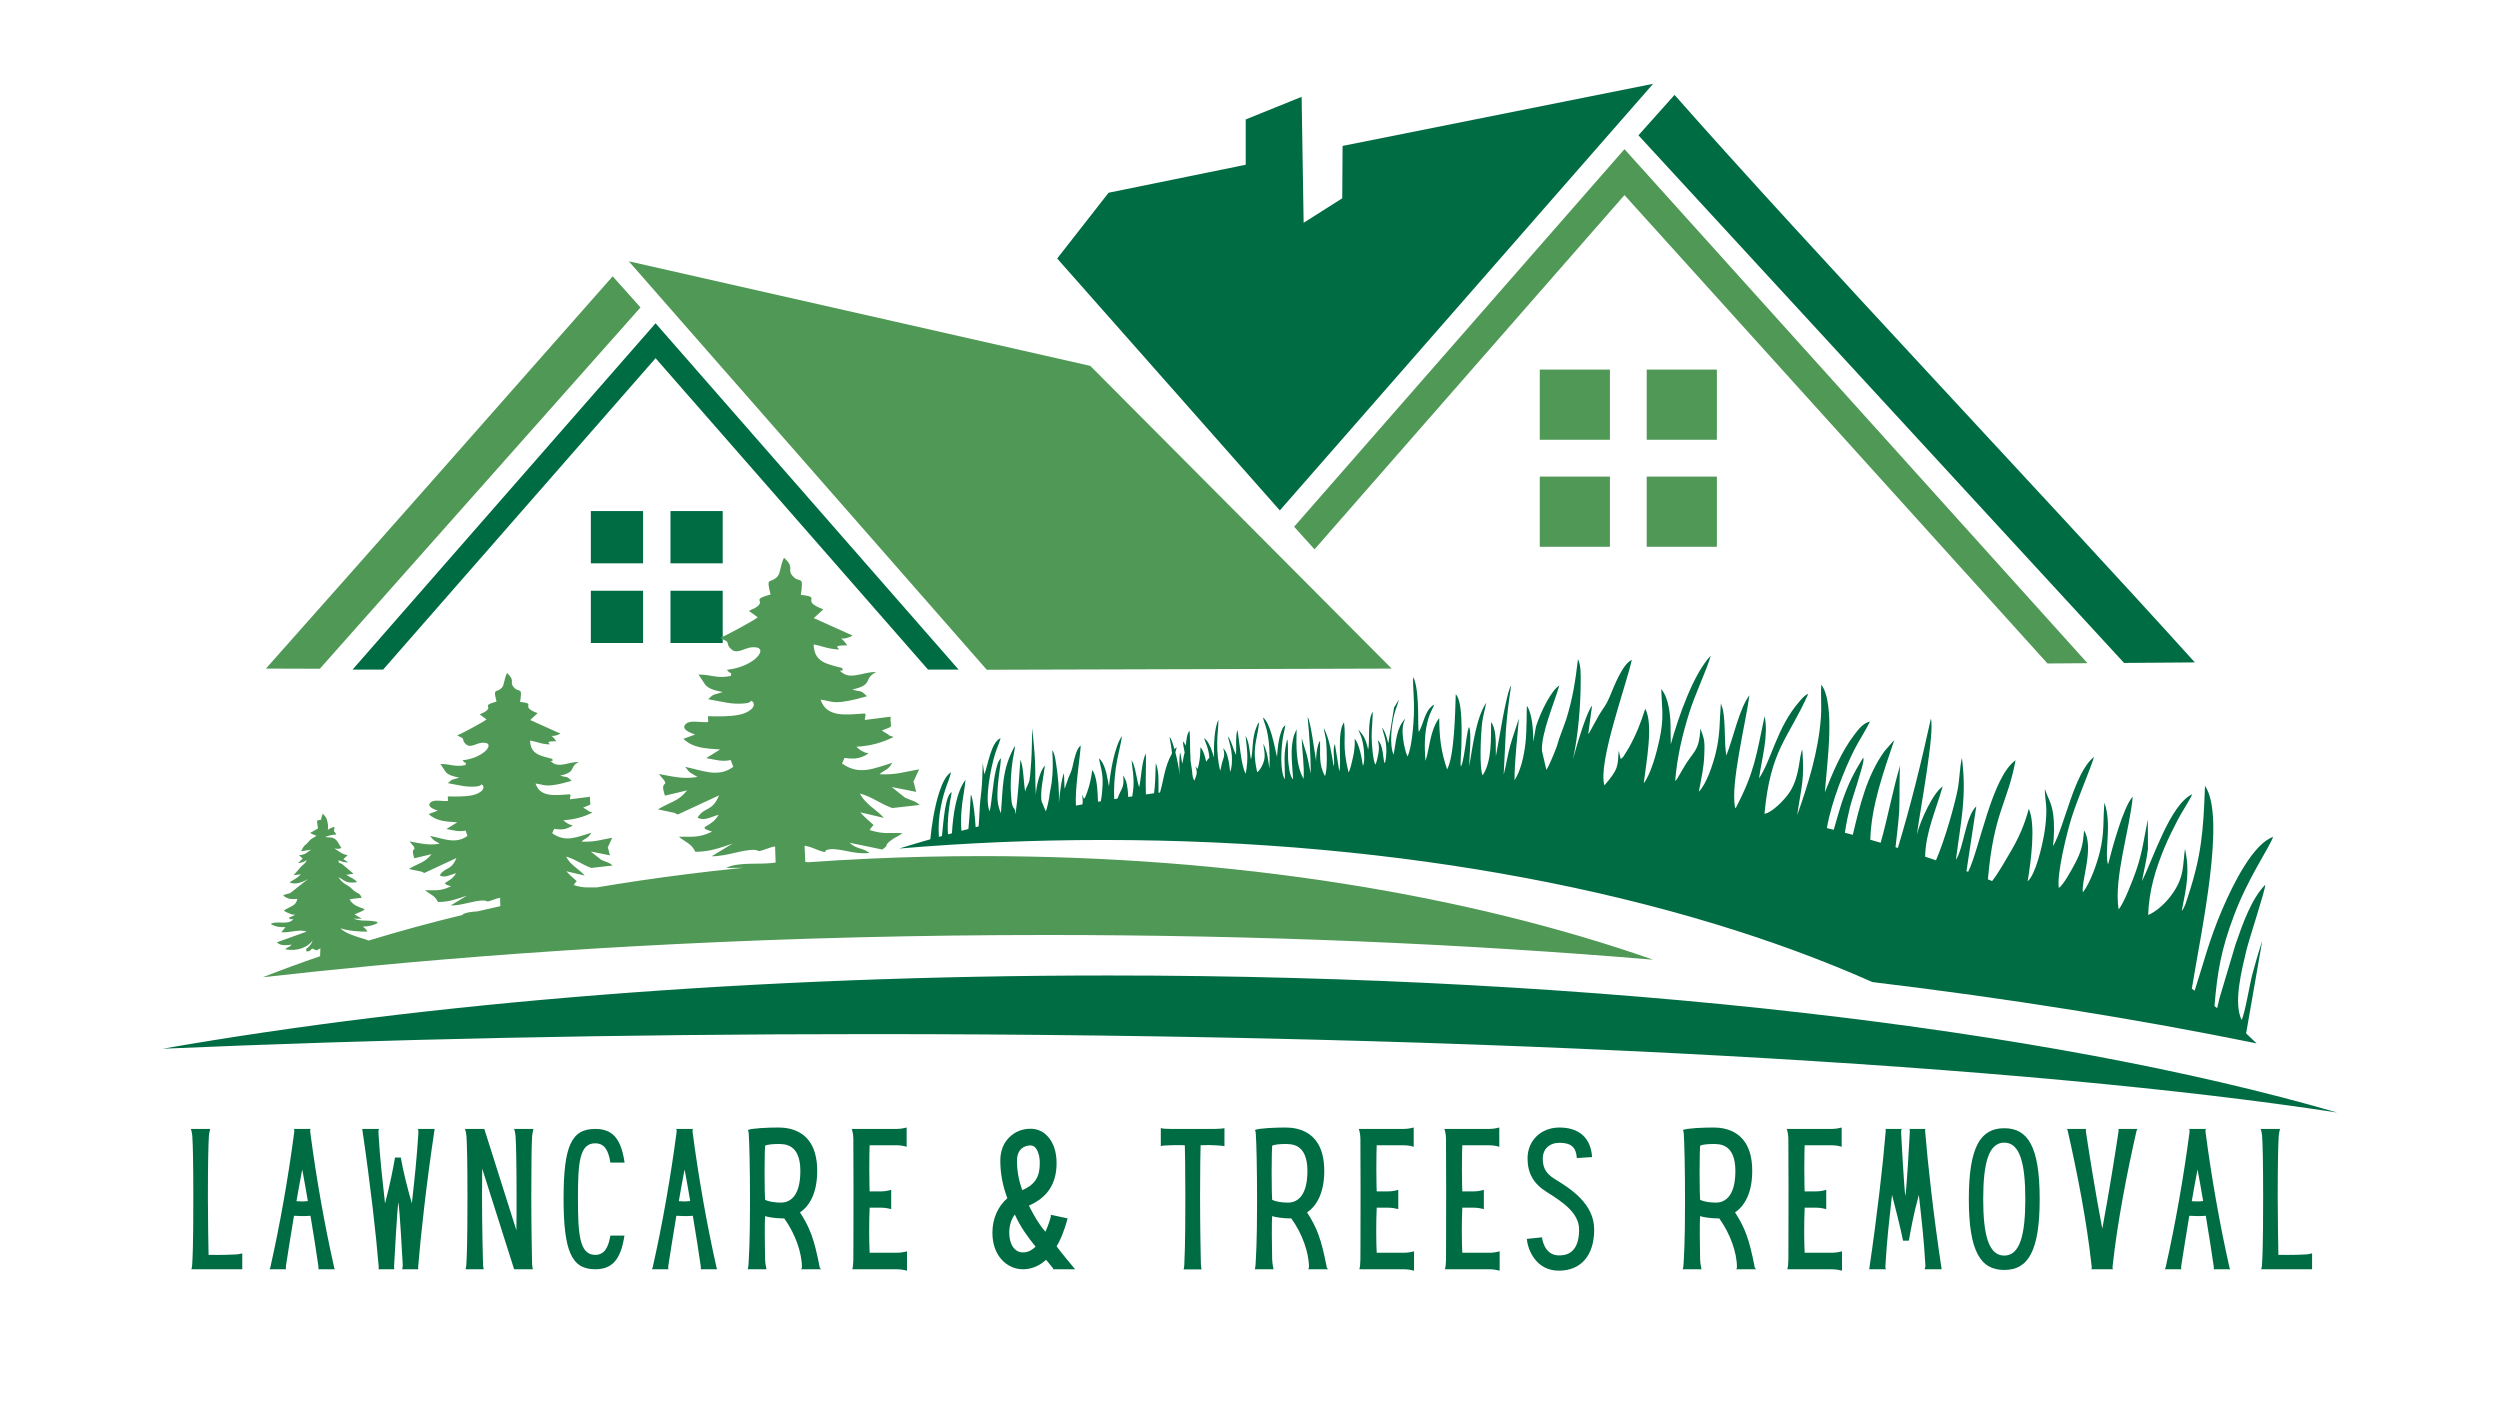 <svg xmlns="http://www.w3.org/2000/svg" xmlns:xlink="http://www.w3.org/1999/xlink" width="1920" zoomAndPan="magnify" viewBox="0 0 1440 810" height="1080" preserveAspectRatio="xMidYMid meet" version="1.0"><defs><g/><clipPath id="bc83bf21ca"><path d="M 608 48.297 L 953 48.297 L 953 294 L 608 294 Z M 608 48.297 " clip-rule="nonzero"/></clipPath><clipPath id="a2b7270000"><path d="M 93.289 561 L 1346.539 561 L 1346.539 640.797 L 93.289 640.797 Z M 93.289 561 " clip-rule="nonzero"/></clipPath></defs><path fill="#4f9855" d="M 988.918 253.305 L 948.508 253.305 L 948.508 212.883 L 988.918 212.883 Z M 948.508 314.945 L 948.508 274.523 L 988.918 274.523 L 988.918 314.945 Z M 886.906 274.523 L 927.312 274.523 L 927.312 314.945 L 886.906 314.945 Z M 927.312 212.883 L 927.312 253.305 L 886.906 253.305 L 886.906 212.883 Z M 927.312 212.883 " fill-opacity="1" fill-rule="evenodd"/><g clip-path="url(#bc83bf21ca)"><path fill="#006c43" d="M 737.184 293.996 L 608.934 148.891 L 638.555 111.008 L 717.535 94.895 L 717.535 68.805 L 749.738 55.766 L 750.895 128.32 L 773.129 114.219 L 773.324 84.055 L 952.188 48.281 Z M 737.184 293.996 " fill-opacity="1" fill-rule="nonzero"/></g><path fill="#4f9855" d="M 362.207 150.52 L 568.391 385.781 L 801.594 385.109 L 628.008 210.75 Z M 362.207 150.52 " fill-opacity="1" fill-rule="nonzero"/><path fill="#006c43" d="M 340.328 294.371 L 370.406 294.371 L 370.406 324.477 L 340.328 324.477 Z M 340.328 294.371 " fill-opacity="1" fill-rule="nonzero"/><path fill="#006c43" d="M 340.328 340.27 L 370.406 340.27 L 370.406 370.371 L 340.328 370.371 Z M 340.328 340.27 " fill-opacity="1" fill-rule="nonzero"/><path fill="#006c43" d="M 386.195 294.371 L 416.281 294.371 L 416.281 324.477 L 386.195 324.477 Z M 386.195 294.371 " fill-opacity="1" fill-rule="nonzero"/><path fill="#006c43" d="M 386.195 340.27 L 416.281 340.27 L 416.281 370.371 L 386.195 370.371 Z M 386.195 340.27 " fill-opacity="1" fill-rule="nonzero"/><path fill="#4f9855" d="M 352.906 159.156 C 286.402 234.574 219.883 310.043 153.172 385.102 L 184.215 385.203 L 368.918 177.09 Z M 352.906 159.156 " fill-opacity="1" fill-rule="nonzero"/><path fill="#006c43" d="M 964.531 54.656 L 943.742 77.938 L 1223.465 381.848 L 1264.23 381.547 C 1176.035 283.891 1043.711 144.434 964.531 54.656 Z M 964.531 54.656 " fill-opacity="1" fill-rule="nonzero"/><path fill="#647b94" d="M 1104.117 480.758 C 1103.93 482.164 1103.766 483.398 1103.656 484.43 C 1103.574 483.598 1103.746 482.324 1104.117 480.758 Z M 1104.117 480.758 " fill-opacity="1" fill-rule="evenodd"/><path fill="#647b94" d="M 906.035 437.285 C 905.555 439.441 905.035 441.48 904.473 443.371 C 904.789 441.992 905.332 439.852 906.035 437.285 Z M 906.035 437.285 " fill-opacity="1" fill-rule="evenodd"/><path fill="#647b94" d="M 696.805 439.098 C 696.918 441.773 696.852 444.789 696.215 446.504 C 696.004 445.43 695.781 444.055 695.516 442.57 C 695.934 441.406 696.387 440.246 696.805 439.098 Z M 696.805 439.098 " fill-opacity="1" fill-rule="evenodd"/><path fill="#647b94" d="M 758.152 438.742 C 758.242 439.285 758.336 439.762 758.418 440.16 C 758.281 439.859 758.199 439.367 758.152 438.742 Z M 758.152 438.742 " fill-opacity="1" fill-rule="evenodd"/><path fill="#647b94" d="M 679.43 446.203 C 679.504 447.059 679.559 447.875 679.574 448.652 C 679.527 448.098 679.469 447.242 679.43 446.203 Z M 679.43 446.203 " fill-opacity="1" fill-rule="evenodd"/><path fill="#647b94" d="M 609.641 465.922 L 609.637 465.93 C 609.68 465.168 609.77 464.035 609.895 462.68 C 609.84 463.816 609.754 464.902 609.641 465.922 Z M 609.641 465.922 " fill-opacity="1" fill-rule="evenodd"/><path fill="#647b94" d="M 676.816 455.402 C 674.805 455.648 672.801 455.895 670.797 456.152 C 671.445 449.297 673.258 444.805 675.223 439.023 L 675.074 442.824 Z M 676.816 455.402 " fill-opacity="1" fill-rule="evenodd"/><path fill="#647b94" d="M 301.367 519.133 L 301.27 516.824 C 303.461 517.219 304.652 517.703 305.859 518.203 C 304.359 518.516 302.863 518.816 301.367 519.133 Z M 301.367 519.133 " fill-opacity="1" fill-rule="evenodd"/><path fill="#647b94" d="M 197.188 546.523 C 196.668 544.27 195.871 546.609 194.469 542.441 C 196.953 544.148 198.375 545.156 199.562 545.758 Z M 197.188 546.523 " fill-opacity="1" fill-rule="evenodd"/><path fill="#647b94" d="M 189.473 549.07 L 189.242 546.254 C 192.734 547.75 192.426 548.859 193.617 545.73 C 194.527 546.547 194.777 546.934 195.105 547.199 C 193.223 547.82 191.34 548.441 189.473 549.07 Z M 189.473 549.07 " fill-opacity="1" fill-rule="evenodd"/><path fill="#4f9855" d="M 418.246 499.945 L 428.145 499.867 C 426.27 500.051 424.398 500.242 422.531 500.434 C 404.125 502.359 386.023 504.641 368.277 507.266 C 360.07 508.488 351.938 509.77 343.879 511.133 C 338.215 510.961 336.98 511.754 330.527 509.832 C 330.516 509.77 330.5 509.719 330.484 509.672 C 330.648 509.48 330.844 509.223 331.074 508.879 C 332.371 506.871 332.023 508.887 332.062 507.395 C 330.219 505.809 327.66 503.527 326.223 501.844 L 336.836 504.336 C 333.516 500.574 328.289 498.102 326.105 493.414 C 331.75 494.992 335.109 497.969 340.582 499.938 L 352.875 498.531 C 350.746 496.625 349.277 496.652 346.305 495.258 L 340.305 490.492 L 351.336 492.68 L 350.312 488.793 C 350.262 488.637 350.105 488.32 350.059 488.172 L 352.641 482.547 C 346.035 483.711 342.238 485.129 334.891 484.758 C 337.742 482.262 338.453 483.219 340.633 479.641 C 332.336 482.066 325.941 485.523 318.055 479.941 L 319.188 477.434 C 321.996 477.805 324.398 478.051 327.23 476.879 C 328.98 476.148 329.062 475.961 329.918 475.375 C 328.285 474.883 329.102 475.453 327.332 474.512 C 327.125 474.395 326.773 474.227 326.547 474.094 C 326.34 473.961 326.023 473.719 325.828 473.59 C 325.637 473.457 325.309 473.137 325.152 473.016 C 324.996 472.902 324.703 472.633 324.504 472.418 C 331.016 472.125 336.379 470.414 341.039 468.156 C 340.766 467.98 340.34 467.453 340.191 467.688 C 340.012 467.969 339.133 467.121 338.469 466.734 L 336.754 465.695 C 336.535 465.566 336.172 465.344 335.902 465.145 C 341.902 462.723 339.543 464.469 339.844 458.938 L 328.305 460.402 C 328.242 459.785 328.352 459.496 328.352 459.582 C 328.352 459.676 328.449 459.281 328.449 459.254 C 328.477 458.574 328.582 458.297 328.695 458.219 C 328.586 458.043 328.441 457.809 328.262 457.492 C 319.16 458.18 311.102 459.215 308.449 451.316 C 312.055 451.676 313.316 452.863 318.102 452.273 C 322.574 451.719 325.055 450.84 329.234 449.785 C 326.164 446.602 326.711 448.102 322.66 446.742 C 332.465 444.707 327.508 441.621 333.391 438.992 C 328.52 438.5 322.543 442.305 318.504 439.465 C 315.035 437.031 319.449 439.625 318.051 437.109 C 311.125 435.23 305.594 434.57 305.32 426.543 C 308.059 427 310.648 428.035 313.086 428.414 C 322.152 429.816 309.957 426.84 320.434 426.953 C 316.262 421.059 316.516 425.93 322.828 422.57 L 305.395 414.727 L 309.672 410.789 C 298.578 406.715 309.816 405.387 299.582 404.297 C 299.762 403.113 299.891 402.156 299.969 401.367 C 300.551 395.578 298.598 399.387 295.559 395.406 C 293.516 392.727 296.922 392.016 292.023 387.645 C 290.316 391.227 290.469 394.48 289.234 395.914 C 286.355 399.242 284.359 396.422 285.359 401.367 C 285.504 402.098 285.715 402.996 286 404.113 C 276.312 406.793 284.844 406.656 279.004 410.215 C 276.73 411.598 280.512 409.312 277.262 411.023 C 276.938 411.195 276.621 411.34 276.309 411.508 L 280.238 414.348 C 278.969 415.656 264.98 423.078 263.359 423.613 C 266.871 425.402 266.383 424.781 266.926 426.441 L 267.082 427.129 C 270.328 432.117 273.41 428.102 277.816 427.801 C 286.062 427.242 279.352 436.488 266.434 437.934 C 268.148 440.277 268.734 438.559 268.141 440.691 C 261.668 441.973 259.691 440.016 253.684 440.062 L 256.703 444.598 C 258.18 446.516 261.645 447.355 264.586 447.902 C 260.055 449.422 260.988 448.336 257.996 451.102 C 263.602 452.051 269.148 453.742 274.863 452.934 C 278.598 452.406 276.148 451.047 278.109 452.316 C 279.727 454.797 275.906 457.27 272.051 458.051 C 267.539 458.973 262.512 458.836 257.938 458.734 L 258.031 460.848 C 258.027 460.91 258.012 461.207 257.938 461.367 C 254.348 461.66 249.902 460.238 247.902 462.309 C 245.566 464.715 250.535 466.324 252.168 466.957 L 246.934 468.875 C 251.191 473 256.75 473.203 263.398 473.66 L 257.129 477.527 C 261.543 478.254 263.879 479.258 268.145 478.398 L 269.285 481.457 C 262.395 486.5 255.484 482.996 247.715 481.473 C 250.195 484.707 249.664 483.707 253.254 485.988 C 246.414 487.078 242.207 485.758 235.77 484.633 C 235.977 484.93 236.398 484.922 236.516 485.418 L 238.289 487.504 C 239.98 490.375 236.512 487.613 238.402 493.637 C 238.441 493.773 238.539 494.145 238.652 494.371 L 248.578 491.996 C 244.691 496.941 241.383 497.016 235.48 500.527 L 242.84 502.07 C 243.57 502.402 244.062 502.66 244.379 502.836 L 262.91 494.242 C 259.738 501.859 256.516 499.078 253.273 504.207 C 256.184 505.969 259.422 503.805 262.715 502.926 C 259.426 509.102 252.008 507.973 259.789 510.539 C 253.789 513.273 251.652 512.758 244.859 512.797 C 247.777 515.258 250.438 515.703 252.27 519.543 C 259.156 519.516 263.324 517.734 268.965 515.867 L 259.59 521.559 C 266.461 521.613 273.391 518.441 279.043 518.684 C 279.102 518.688 279.363 518.746 279.422 518.754 L 280.801 519.215 C 282.477 519.152 285.539 517.453 288.039 517.16 L 288.199 521.949 C 283.723 522.938 279.273 523.949 274.859 524.984 C 271.5 525.145 268.383 525.566 266.09 526.789 L 267.297 526.785 C 248.379 531.363 230.031 536.363 212.344 541.758 L 212.32 541.75 C 212.297 541.738 209.875 540.875 209.695 540.82 C 205.445 539.539 198.602 537.609 196.086 534.629 C 200.051 536.125 206.68 536.707 211.645 536.609 C 210.355 534.426 210.438 535.109 209.012 533.707 C 212.711 533.633 214.879 532.973 217.605 531.676 C 216.203 530.453 217.957 531.02 214.887 530.578 C 210.254 529.91 208.668 530.859 203.555 529.152 L 208.41 529.195 L 204.199 526.711 L 208.699 524.727 C 209.82 523.977 209.094 524.629 209.973 523.637 C 206.754 522.523 202.68 521.18 201.414 517.934 L 208.375 517.105 L 207.523 515.543 C 206.656 514.262 205.395 514.656 202.734 512.027 C 199.488 508.824 198.074 509.898 194.914 505.277 C 199.133 507.23 198.656 508.934 205.648 508.16 C 204.43 506.207 201.539 505.352 199.477 503.891 C 199.59 503.836 199.812 503.695 199.855 503.828 L 203.57 503.297 C 202.773 502.379 202.195 502.094 201.727 501.633 L 197.141 497.777 C 193.668 495.863 196.012 498.145 194.848 495.484 C 196.742 496.078 198.18 496.871 200.609 496.727 L 197.773 494.855 L 199.867 492.961 C 199.961 492.863 200.141 492.688 200.262 492.543 C 197.156 492.156 194.82 490.125 192.629 488.68 C 192.914 488.711 194.586 488.969 194.648 488.969 L 196.664 488.488 C 194.664 485.555 194.031 482.617 190.277 482.387 L 187.18 482.152 C 189.242 481.395 190.895 480.766 193.727 480.68 C 192.328 477.891 192.008 480.207 192.75 476.277 C 190.66 476.75 190.324 477.094 188.887 477.949 L 188.945 475.328 C 188.508 472.227 188.195 470.891 185.965 468.688 C 183.734 473.578 186.938 471.371 182.555 472.727 L 183.121 477.219 L 178.754 479.699 C 179.957 480.836 180.594 480.551 182.289 481.434 C 179.699 483.293 179.676 482.477 177.555 485.043 C 175.973 486.949 175.617 486.395 174.43 488.387 L 173.445 490.34 L 179.227 489.422 C 176.18 491.184 176.516 492.18 172.219 492.625 L 174.367 494.535 L 171.648 497.168 C 173.953 496.922 175.223 496.223 176.809 495.488 C 175.207 498.219 174.859 497.52 173.098 499.578 L 169.07 504.137 L 173.316 503.586 C 171.488 505.613 169.605 506.441 167.227 507.914 C 167.121 507.98 166.914 508.113 166.766 508.223 C 170.145 509.926 174.547 508.012 177.383 506.34 L 167.352 514.277 C 165.613 515.129 164.617 514.82 163.047 515.789 C 166.086 518 167.199 517.977 171.289 517.781 C 170.34 522.113 167.406 521.773 163.535 524.445 C 164.051 524.949 163.73 524.734 164.746 525.285 C 165.57 525.734 165.32 525.613 166.18 525.957 C 168.164 526.738 167.414 526.664 170.07 526.93 L 166.023 528.809 C 166.137 528.773 166.488 528.621 166.59 528.902 C 167.102 530.285 169.98 528.539 168.301 530.109 C 165.488 532.738 158.738 530.25 155.906 532.199 C 158.781 533.859 160.875 534.125 164.422 534.039 L 162.086 536.945 C 166.465 537.332 170.719 535.633 174.742 536.145 C 176.352 536.348 175.48 536.133 176.426 536.68 L 159.465 542.781 C 161.648 544.934 164.68 544.453 167.906 544.129 C 166.848 545.773 165.07 545.559 164.352 546.777 C 171.578 548.203 177.273 545.449 180.145 541.664 C 179.363 543.484 179.426 543.488 178.215 544.926 C 176.129 547.395 176.254 545.25 176.52 548.008 C 179.414 548.219 178.93 545.957 180.52 546.508 C 180.566 546.523 180.715 546.668 180.766 546.691 C 180.824 546.719 180.977 546.891 181.035 546.918 C 182.828 547.75 182.422 547.254 184.539 546.203 L 184.375 550.797 C 173.066 554.66 162.059 558.699 151.371 562.887 C 172.18 560.535 193.316 558.336 214.773 556.297 C 270.926 550.969 329.223 546.762 389.238 543.793 C 458.441 540.355 529.934 538.555 603.074 538.555 C 725.023 538.555 842.387 543.551 952.199 552.793 C 845.426 515.391 711.195 493.117 565.395 493.117 C 543.246 493.117 521.355 493.633 499.793 494.637 C 488.289 495.172 476.879 495.844 465.559 496.652 C 464.965 496.609 464.395 496.543 463.84 496.465 L 463.449 487.137 C 468.125 487.98 469.25 489.121 472.828 490.203 C 477.68 491.676 473.035 489.715 478.016 489.176 C 484.312 488.492 492.512 492.473 500.828 491.242 C 496.051 487.941 493.676 489.387 489.359 485.414 L 508.199 489.328 C 512.723 486.129 508.715 487.594 512.852 484.32 C 515.832 481.961 516.898 482.156 519.805 479.891 C 511.086 479.43 509.895 480.793 501.023 478.148 C 501 478.082 500.984 478.016 500.965 477.945 C 501.18 477.703 501.426 477.371 501.723 476.926 C 503.391 474.355 502.949 476.938 502.988 475.023 C 500.621 472.988 497.336 470.051 495.5 467.891 L 509.121 471.094 C 504.855 466.258 498.145 463.094 495.348 457.062 C 502.594 459.086 506.902 462.922 513.934 465.441 L 529.715 463.645 C 526.988 461.188 525.098 461.219 521.285 459.43 L 513.578 453.316 L 527.738 456.125 L 526.426 451.137 C 526.363 450.938 526.16 450.531 526.098 450.344 L 529.414 443.113 C 520.93 444.613 516.051 446.43 506.617 445.953 C 510.281 442.746 511.203 443.98 513.992 439.379 C 503.34 442.496 495.133 446.938 485 439.77 L 486.457 436.551 C 490.066 437.027 493.145 437.34 496.789 435.836 C 499.031 434.902 499.137 434.648 500.234 433.906 C 498.137 433.27 499.188 434.012 496.914 432.801 C 496.648 432.656 496.199 432.43 495.922 432.262 C 495.645 432.094 495.242 431.785 494.988 431.617 C 494.738 431.445 494.32 431.039 494.117 430.883 C 493.914 430.73 493.547 430.383 493.277 430.109 C 501.652 429.734 508.535 427.535 514.52 424.633 C 514.168 424.406 513.621 423.738 513.426 424.039 C 513.199 424.398 512.07 423.312 511.219 422.816 L 509.016 421.477 C 508.738 421.312 508.27 421.031 507.922 420.77 C 515.633 417.66 512.602 419.914 512.984 412.809 L 498.164 414.688 C 498.086 413.891 498.227 413.52 498.227 413.629 C 498.23 413.746 498.34 413.25 498.352 413.207 C 498.391 412.332 498.523 411.98 498.668 411.879 C 498.523 411.656 498.336 411.352 498.105 410.949 C 486.422 411.836 476.082 413.156 472.664 403.023 C 477.293 403.48 478.914 405.004 485.059 404.246 C 490.809 403.535 493.984 402.406 499.359 401.051 C 495.41 396.969 496.117 398.891 490.91 397.145 C 503.5 394.527 497.137 390.57 504.688 387.184 C 498.43 386.559 490.758 391.441 485.57 387.797 C 481.121 384.672 486.789 388.008 484.996 384.773 C 476.105 382.363 469 381.512 468.652 371.199 C 472.164 371.793 475.496 373.125 478.621 373.605 C 490.262 375.406 474.609 371.586 488.051 371.727 C 482.695 364.164 483.023 370.418 491.121 366.098 L 468.734 356.035 L 474.234 350.973 C 459.98 345.742 474.41 344.035 461.277 342.641 C 461.508 341.125 461.668 339.891 461.773 338.879 C 462.52 331.445 460.008 336.336 456.113 331.227 C 453.484 327.781 457.852 326.871 451.574 321.254 C 449.375 325.848 449.578 330.031 447.984 331.879 C 444.293 336.148 441.727 332.527 443.012 338.879 C 443.199 339.816 443.473 340.973 443.836 342.406 C 431.398 345.844 442.348 345.664 434.844 350.234 C 431.93 352.012 436.789 349.07 432.613 351.266 C 432.199 351.496 431.785 351.684 431.387 351.895 L 436.434 355.539 C 434.809 357.223 416.844 366.758 414.762 367.441 C 419.27 369.742 418.641 368.945 419.34 371.074 L 419.547 371.965 C 423.711 378.363 427.664 373.207 433.324 372.82 C 443.906 372.098 435.297 383.969 418.707 385.828 C 420.91 388.832 421.664 386.633 420.902 389.367 C 412.582 391.008 410.047 388.504 402.332 388.555 L 406.215 394.383 C 408.105 396.84 412.555 397.922 416.34 398.621 C 410.516 400.578 411.711 399.184 407.867 402.734 C 415.066 403.949 422.184 406.129 429.52 405.086 C 434.336 404.41 431.184 402.672 433.699 404.301 C 435.773 407.484 430.863 410.656 425.922 411.664 C 420.121 412.848 413.672 412.668 407.793 412.535 L 407.918 415.254 C 407.91 415.332 407.891 415.719 407.793 415.922 C 403.184 416.297 397.484 414.48 394.91 417.125 C 391.91 420.215 398.293 422.289 400.383 423.102 L 393.66 425.562 C 399.133 430.855 406.262 431.125 414.801 431.703 L 406.75 436.668 C 412.426 437.602 415.43 438.902 420.906 437.789 L 422.363 441.715 C 413.512 448.188 404.641 443.688 394.664 441.734 C 397.848 445.883 397.172 444.605 401.785 447.539 C 393 448.934 387.594 447.23 379.328 445.793 C 379.602 446.172 380.145 446.16 380.285 446.793 L 382.566 449.465 C 384.742 453.16 380.281 449.613 382.707 457.352 C 382.762 457.523 382.883 457.996 383.035 458.293 L 395.785 455.246 C 390.797 461.59 386.543 461.688 378.957 466.191 L 388.406 468.18 C 389.348 468.613 389.98 468.938 390.383 469.172 L 414.18 458.125 C 410.109 467.918 405.977 464.34 401.809 470.918 C 405.543 473.184 409.703 470.406 413.93 469.289 C 409.703 477.211 400.191 475.766 410.18 479.051 C 402.473 482.574 399.727 481.906 391.004 481.957 C 394.754 485.125 398.164 485.695 400.52 490.625 C 409.363 490.582 414.711 488.297 421.961 485.902 L 409.922 493.207 C 418.738 493.277 427.648 489.215 434.902 489.523 C 434.98 489.523 435.316 489.598 435.391 489.613 L 437.152 490.199 C 439.312 490.109 443.242 487.941 446.453 487.566 L 446.758 496.855 C 438.031 498.25 425.172 496.234 418.246 499.945 Z M 418.246 499.945 " fill-opacity="1" fill-rule="evenodd"/><path fill="#006c43" d="M 635.562 483.828 C 808.227 483.828 964.664 515.062 1078.477 565.668 C 1157.867 575.242 1232.094 587.133 1299.809 601.012 C 1297.844 599.07 1295.816 597.152 1293.762 595.238 L 1303.043 541.973 C 1300.746 548.926 1298.867 555.508 1297.449 560.805 C 1295.832 566.844 1293.066 583.98 1291.164 587.48 C 1286.344 577.574 1291.246 558.715 1293.961 547.223 C 1295.395 541.184 1305.145 511.691 1304.77 509.641 C 1296.953 517.547 1291.875 531.738 1287.625 544.113 L 1278.34 575.262 C 1277.922 576.926 1277.594 578.871 1277.078 580.719 C 1276.566 580.305 1276.055 579.895 1275.539 579.48 C 1277.195 559.871 1279.281 547.25 1286.762 527.344 C 1294.941 505.566 1306.523 489.293 1309.348 482.039 C 1297.961 485.969 1286.621 508.441 1280.086 523.652 C 1272.438 541.441 1269.141 555.18 1264.109 570.66 C 1263.574 570.266 1263.027 569.863 1262.488 569.469 C 1268.02 535.637 1282.281 470.387 1270.066 452.637 C 1269.145 478.5 1268.16 492.719 1259.945 517.359 C 1259.574 518.48 1259.156 519.957 1258.703 521.09 C 1258.48 521.629 1258.125 522.414 1257.852 522.922 C 1257.047 524.422 1257.207 524.043 1256.68 524.68 C 1259.484 510.391 1261.422 502.23 1258.543 488.93 C 1257.145 499.234 1258.129 504.348 1252.059 513.691 C 1248.141 519.723 1242.191 525.027 1237.344 527.059 C 1237.777 513.141 1241.512 500.895 1246.621 488.508 C 1248.922 482.922 1251.57 477.691 1254.285 472.414 C 1256.785 467.555 1260.629 462.047 1262.754 457.469 C 1249.969 463.281 1239.879 495.621 1233.734 507.566 C 1234.918 501.273 1236.422 495.465 1237.219 489.027 L 1237.145 472.055 C 1234.98 482.605 1234.047 490.891 1230.469 501.305 C 1228.691 506.473 1223.266 520.594 1220.328 523.781 C 1217.387 506.016 1226.922 477.012 1228.453 458.859 C 1223.004 464.727 1216.637 488.633 1214.215 497.98 C 1212.004 490.359 1216.637 474.816 1212.137 462.316 C 1211.242 472.5 1212.266 479.398 1209.527 490.594 C 1207.758 497.844 1203.902 508.605 1199.758 513.992 C 1198.535 507.988 1206.473 488.129 1200.406 478.297 C 1199.875 486.211 1198.805 490.633 1195.211 497.34 C 1193.25 501 1188.742 509.473 1185.883 511.5 C 1184.621 503.32 1190.492 479.859 1193.191 471.105 C 1196.418 460.637 1204.523 441.973 1206.129 435.992 C 1194.617 445.148 1189.402 475.609 1182.551 487.402 C 1183.23 481.004 1183.406 474.781 1182.586 468.773 C 1181.699 462.191 1179.305 459.293 1177.887 454.477 C 1177.625 457.68 1178.719 462.664 1178.703 466.758 C 1178.668 471.691 1178.145 476.793 1177.223 481.746 C 1176.234 487.051 1172.656 503.539 1167.922 507.652 C 1169.793 496.453 1172.715 474.848 1168.574 465.867 C 1166.172 475.129 1162.508 483.164 1158.043 490.703 C 1155.375 495.223 1151.176 502.727 1147.465 507.484 C 1146.648 507.16 1145.848 506.832 1145.031 506.508 C 1148.402 467.566 1156.418 462.707 1160.957 437.914 C 1147.219 447.586 1140.195 489.289 1133.66 502.164 L 1132.684 501.801 L 1138.34 464.449 C 1132.176 470.102 1131.16 488.289 1126.609 495.262 C 1129.59 472.059 1132.875 459.062 1130.074 436.496 C 1128.836 441.426 1128.742 448.973 1127.609 454.793 C 1125.914 463.477 1120.441 483.164 1115.133 495.539 C 1113.055 494.828 1110.969 494.129 1108.875 493.43 C 1109.137 479.5 1114.926 467.105 1118.977 453.02 C 1113.586 456.465 1106.082 472.586 1104.113 480.75 C 1106.461 463.855 1114.355 422.41 1112.215 413.836 C 1106.332 440.59 1100.777 463.055 1093.172 488.41 C 1092.719 488.27 1092.273 488.125 1091.816 487.98 C 1092.586 480.969 1093.516 474.066 1093.957 466.801 C 1094.277 461.332 1093.949 443.441 1094.539 440.699 C 1090.305 454.566 1087.461 470.719 1083.254 485.41 C 1081.277 484.832 1079.289 484.266 1077.305 483.691 C 1077.758 464.367 1085.059 444.152 1091.031 426.547 L 1090.48 426.914 L 1085.441 432.711 C 1075.328 446.754 1071.207 464.098 1067.215 480.875 C 1065.703 480.457 1064.18 480.059 1062.664 479.652 C 1063.391 474.258 1064.664 468.805 1065.535 465.109 C 1066.695 460.137 1073.293 441.469 1073.402 437.539 L 1073.219 436.34 C 1067.605 445.645 1064.863 450.676 1060.859 462.277 C 1060.137 464.371 1058.148 471.352 1056.223 477.965 C 1054.91 477.625 1053.605 477.289 1052.289 476.969 C 1054.883 461.66 1062.719 442.527 1068.027 431.957 C 1070.762 426.508 1074.711 420.75 1077.078 415.551 C 1072.891 416.73 1070.535 420.02 1068.008 423.328 C 1060.496 433.191 1055.742 444.902 1051.117 456.344 C 1052.363 439.543 1057.285 405.613 1049.094 394.344 C 1048.625 399.699 1049.316 406.742 1048.855 413.082 C 1047.438 432.621 1041.566 451.637 1035.188 469.488 C 1037.723 452.059 1039.43 449.641 1038.145 431.848 C 1036.195 435.23 1036.914 446.527 1031.18 455.75 C 1027.977 460.91 1020.449 468.098 1016.523 468.723 L 1016.34 468.68 C 1019.828 431.348 1029.961 425.746 1041.586 399.617 C 1039.277 400.527 1037.93 402.375 1036.312 404.242 C 1023.41 419.125 1020.402 437.746 1013.184 448.363 C 1014.82 436.719 1018.773 423.668 1016.422 412.508 C 1011.535 435.242 1010.82 444.266 999.809 465.391 L 999.465 465.324 C 996.453 452.434 1005.824 415.207 1007.66 400.48 C 1001.812 408.156 998.434 424.977 994.355 435.207 C 993.023 426.605 994.023 417.453 992.402 408.746 L 991.223 405.125 C 990.371 415.508 990.934 422.695 988.289 433.602 C 986.566 440.664 982.809 451.793 978.516 456.016 C 979.902 448.59 981.426 442.289 981.676 434.672 C 981.926 427.363 981.941 426.297 979.43 419.586 C 978.656 433.508 975.371 432.195 969.344 442.895 L 966.219 448.285 C 964.781 450.273 965.832 448.918 964.914 449.789 C 965.973 436.203 968.957 423.508 972.98 410.656 C 976.527 399.332 982.547 387.238 985.441 377.617 C 975.602 387.797 966.801 412.652 962.379 428.738 L 962.246 419.789 C 962.312 412.641 961.289 401.844 956.871 396.938 C 957.234 408.055 958.57 413.152 955.926 425.648 C 954.34 433.207 950.926 445.875 946.793 451.168 C 948.094 440.039 952.57 416.996 947.648 408.238 C 945.012 416.66 942.281 423.484 938 431.082 L 935.082 435.793 C 934.102 436.887 934.504 436.473 933.508 437.168 L 932.387 432.332 C 931.637 441.25 932.703 442.465 924.141 452.391 C 920.293 439.188 936.625 395.148 939.934 380.07 C 934.613 382.492 929.949 394.645 927.172 401.344 C 925.109 406.336 923.762 407.375 921.074 411.82 L 915.301 422.273 C 915.27 422.145 915.027 422.633 914.816 422.781 L 917.031 406.438 C 914.094 409.816 908.832 427 906.031 437.277 C 908.992 423.984 910.414 406.422 910.473 393.859 C 910.48 389.297 910.77 383.496 908.91 379.668 C 907.332 392.781 905.949 402.051 902.047 414.641 L 897.938 425.898 C 897.5 427.305 897.199 428.578 896.672 430.055 C 895.609 433 892.262 441.281 890.699 443.441 L 888.168 432.488 C 887.594 422.41 895.527 404.219 898.156 394.852 C 893.676 397.594 887.645 409.371 884.715 418.496 L 883.176 427.32 C 883.172 419.523 882.41 410.918 879.5 406.547 C 879.297 407.746 879.512 421.305 878.613 428.531 C 877.715 435.863 875.949 443.844 872.375 449.414 C 872.363 437.637 873.969 425.781 874.871 413.891 C 873.441 418.609 871.465 423.855 870 429.031 C 868.367 434.809 867.605 440.629 866.121 446.223 C 866.195 445.852 867.164 424.203 867.336 421.609 C 867.953 412.203 869.055 404.035 870.438 394.684 C 867.461 399.273 863.223 427.984 861.629 435.535 C 861.383 429.844 862.246 421.566 859.371 416.656 C 859.105 416.199 859.164 416.305 858.875 415.961 C 858.723 425.887 859.418 438.207 854.008 446.609 C 851.977 442.398 852.949 422.219 853.75 415.98 C 854.273 411.918 855.422 408.547 856.055 404.801 C 850.098 413.723 848.289 430.145 846.242 441.488 C 846.242 439.562 846.52 435.859 846.719 431.949 C 846.984 426.508 847.121 420.672 846.18 418.723 C 845.18 420.289 844.488 427.656 844 430.23 C 843.402 433.387 842.98 437.789 841.844 440.758 C 841.801 440.859 841.762 440.953 841.719 441.035 L 841.438 441.562 C 841.07 439.434 841.664 433.27 841.73 430.605 C 841.898 423.688 842.68 403.875 838.512 399.863 C 838.172 409.781 837.816 435.09 833.547 443.184 C 829.938 432.699 829.078 424.543 828.988 413.551 C 823.547 420.953 823.598 430.629 821.086 438.32 C 820.426 430.125 820.344 421.43 822.934 413.27 C 823.879 410.309 825.18 408.262 826.121 405.777 C 820.613 408.859 819.871 417.473 817.242 421.594 C 816.422 419.172 817.809 401.207 814.758 391.688 L 813.887 389.988 C 813.832 397.031 814.711 402.332 814.398 411.812 C 814.211 417.543 813.113 430.965 810.742 435.723 L 809.891 433.656 C 809.645 432.707 809.488 432.078 809.223 431.09 C 808.754 429.348 808.441 427.551 808.23 425.766 C 807.699 421.633 807.555 417.699 809.492 413.891 C 804.223 419.355 804.273 426.766 802.699 434.754 C 800.176 428.746 801.508 417.332 803.285 410.75 C 803.965 408.234 805.309 405.266 805.75 403.051 L 802.992 407.488 L 799.652 428.211 C 798.883 425.305 798.113 421.695 796.062 419.023 C 796.934 422.91 798.133 425.355 798.449 429.836 C 798.602 431.898 798.566 434.754 798.211 437.125 L 798.121 437.664 C 797.988 438.414 797.816 439.109 797.609 439.691 C 796.445 437.609 797.023 429.285 793.602 426.363 C 794.352 429.363 794.473 431.129 793.941 434.055 C 793.648 435.641 792.98 439.32 792.164 440.418 C 790.723 437.531 790.109 428.125 790.07 424.551 C 790.02 420.277 790.809 412.383 790.691 409.973 C 787.508 414.738 789.191 426.676 788.055 431.871 C 787.547 429.414 786.871 427.082 785.852 424.945 C 784.738 422.613 783.504 421.816 782.406 420.199 C 782.688 421.414 783.691 423.137 784.164 424.66 C 784.738 426.492 785.16 428.449 785.402 430.398 C 785.668 432.488 786.301 439.035 785.039 441.129 C 784.398 436.75 782.91 428.375 780.297 425.535 C 780.516 429.258 780.109 432.684 779.348 436.012 C 778.773 438.523 777.867 443.09 776.758 444.961 C 772.848 428.742 775.457 426.137 774.148 416.062 C 769.918 421.656 772.918 439.957 771.418 444.18 L 768.902 428.609 C 767.293 431.445 769.082 438.316 768.223 441.453 C 766.566 432.484 766.238 427.266 762.516 419.215 C 762.641 421.191 763.504 424.012 763.773 426.305 C 764.32 430.887 764.688 443.586 763.18 446.996 C 759.438 440.445 760.578 433.895 760.359 426.672 C 758.766 428.594 757.895 435.48 758.145 438.738 C 757.004 432.188 755 415.855 753.184 412.93 C 754.273 424.492 754.902 434.133 755.035 445.629 C 754.176 441.992 753.645 438.445 752.711 434.773 C 752.18 432.699 749.926 426.098 749.828 425.008 C 749.918 432.496 751.414 441.188 750.863 448.609 C 746.227 440.422 746.676 429.387 746.832 420.172 L 746.676 420.375 L 745.492 423.129 C 742.809 431.387 744.465 440.508 744.832 448.879 C 742.711 446.984 742.203 440.668 741.957 437.527 C 741.797 435.543 742.02 427.824 741.602 426.355 L 741.383 425.93 C 740.402 430.055 739.988 432.25 739.883 437.039 C 739.84 438.762 740.254 448.324 740.023 448.93 C 737.141 443.758 737.965 431.121 738.934 424.926 C 739.297 422.57 740.078 419.965 740.344 417.75 C 738.93 418.688 738.445 420.191 737.898 421.719 C 736.281 426.277 735.918 431.195 735.562 435.992 C 734.02 429.605 731.805 416.418 727.426 413.215 C 727.895 415.25 728.984 417.789 729.566 420.195 C 731.367 427.621 731.445 435.383 731.199 442.77 C 730.074 435.992 730.414 434.895 727.824 428.441 C 727.5 429.934 729.117 434.035 728.082 438.145 C 727.496 440.477 725.508 444.125 724.117 444.742 C 720.965 430.441 724.055 427.16 725.262 416.062 C 724.516 416.676 724.234 417.523 723.859 418.41 C 720.84 425.477 721.938 432.754 720.52 437.551 C 719.746 433.027 719.652 427.711 717.453 423.852 C 718.352 432.934 719.168 436.355 717.555 445.648 C 714.816 441.441 713.852 426.188 712.77 420.426 C 711.516 423.973 712.262 430.621 711.961 434.906 C 710.445 431.871 709.727 428.355 708.09 425.316 L 707.223 424.109 C 708.141 428.066 709.207 430.668 709.523 435.035 C 709.723 437.863 709.648 442.441 708.559 444.52 C 708.191 441.598 708.004 439.078 707.195 436.223 C 706.418 433.477 706.297 433.074 704.562 430.883 C 705.934 436.152 704.559 436.055 703.59 440.742 L 703.07 443.117 C 702.773 444.027 703 443.395 702.77 443.828 C 701.543 438.66 701.141 433.586 701.105 428.336 C 701.074 423.711 701.871 418.508 701.801 414.59 C 699.359 419.535 699.047 429.816 699.32 436.316 L 698.203 433.012 C 697.379 430.348 695.715 426.461 693.488 425.164 C 694.941 429.25 696.047 430.984 696.555 435.934 L 696.605 436.418 C 695.848 437.078 695.277 437.902 694.77 438.789 C 694.016 435.312 692.98 431.922 691.41 430.461 C 691.426 433.906 691.234 436.762 690.543 440.09 L 690.023 442.191 C 689.789 442.711 689.887 442.512 689.602 442.883 L 688.609 441.223 C 689.395 444.621 689.938 444.949 687.934 449.652 C 687.566 449.102 687.254 448.344 686.996 447.426 C 686.691 444.422 686.309 441.344 685.785 438.473 C 685.383 431.871 685.523 424.363 685.195 420.918 C 683.672 422.305 683.293 426.57 683.062 429.461 C 682.527 428.438 681.934 427.586 681.27 426.93 C 681.438 428.863 681.949 431.152 682.367 433.473 C 682.25 433.891 682.113 434.359 681.969 434.953 L 681.074 439.523 C 681.047 439.477 681.012 439.684 680.953 439.77 L 679.832 433.438 C 679.141 435.043 679.238 442.051 679.414 446.203 C 679.055 442.234 678.086 437.473 677 433.371 C 677.27 432.426 677.539 431.441 677.801 430.398 C 677.262 430.727 676.863 431.141 676.516 431.605 C 676.312 430.891 676.105 430.195 675.902 429.551 C 675.363 427.852 674.777 425.66 673.633 424.465 C 674.309 428.008 674.805 430.844 675.059 433.984 C 670.59 441.84 670.129 450.402 668.152 456.488 L 667.285 456.602 C 667.266 450.844 667.746 444.543 665.73 439.496 C 665.441 446.984 665.484 451.715 664.723 456.945 C 663.16 457.152 661.594 457.371 660.031 457.586 C 659.73 449.195 660.262 439.027 660.016 433.965 C 657.641 438.543 657.406 447.711 656.195 453.473 C 654.711 449.066 654.395 444.16 652.742 439.723 L 651.789 437.922 C 652.293 443.473 653.254 447.199 652.855 453.184 C 652.754 454.77 652.531 456.746 652.176 458.707 L 649.836 459.055 C 649.801 457.531 649.703 455.992 649.473 454.363 C 648.934 450.488 648.844 449.926 646.91 446.621 C 647.773 454.023 645.93 453.637 643.734 459.82 L 643.672 459.992 L 641.781 460.293 C 641.492 454.301 641.902 448.473 642.688 442.508 C 643.52 436.227 645.578 429.305 646.219 423.973 C 641.973 430.23 639.617 444.133 638.766 453.008 L 637.875 448.305 C 637.254 444.539 635.727 438.949 632.945 436.77 C 634.152 442.59 635.328 445.148 635.09 451.965 C 634.992 454.574 634.703 458.324 634.082 461.531 L 632.441 461.805 C 632.227 455.418 631.82 446.855 629.129 443.562 C 628.512 448.238 627.703 452.086 626.152 456.473 L 625.039 459.223 C 624.629 459.895 624.805 459.637 624.344 460.09 L 623.309 457.645 C 623.539 460.305 623.859 461.648 623.465 463.352 C 622.234 463.574 620.992 463.797 619.758 464.02 C 619.039 454.223 622.191 436.238 622.484 429.441 C 619.91 431.203 618.566 438.027 617.723 441.816 C 617.086 444.629 616.48 445.301 615.469 447.891 L 613.391 453.922 C 613.359 453.859 613.281 454.137 613.18 454.238 L 612.852 445.426 C 611.613 447.473 610.418 457.008 609.887 462.672 C 610.223 455.402 609.363 446.02 608.238 439.406 C 607.832 437 607.449 433.922 606.117 432.074 C 606.488 439.125 606.605 444.129 605.711 451.125 L 604.578 457.426 C 604.477 458.203 604.438 458.902 604.297 459.734 C 604.008 461.379 603.008 466.047 602.379 467.328 L 600.047 461.789 C 598.82 456.535 601.324 446.23 601.852 441.062 C 599.227 443.367 596.613 453.297 596.695 458.086 C 596.152 451.559 596.48 444.75 596.16 438.133 C 595.84 431.625 595.105 425.551 594.602 419.387 C 594.312 426.098 594.453 432.5 593.922 439.273 C 593.688 442.32 593.492 446.023 593.039 448.984 C 592.668 451.375 590.969 453.594 590.5 455.906 C 589.578 450.973 589.555 441.457 587.766 437.625 C 587.258 442.93 587.086 448.328 586.566 453.652 C 586.277 456.668 585.52 466.828 584.66 468.973 C 584.621 468.031 584.883 466.559 584.223 465.852 C 582.562 464.098 582.602 460.547 582.402 458.223 C 581.859 451.609 582.32 444.883 583.242 438.32 C 583.605 435.672 584.594 431.859 584.629 429.531 C 576.973 443.227 577.77 453.531 576.539 468.457 C 574.289 463.273 574.297 459.379 574.746 452.793 C 575.117 447.316 576.203 442.047 576.574 436.812 C 574.824 438.117 574.211 441.312 573.684 443.34 C 571.945 450.055 571.129 464.02 569.965 467.375 C 567.094 460.168 570.68 442.379 573.113 434.426 C 574.113 431.152 575.582 428.008 576.348 425.176 C 570.711 427.434 569.047 441.141 566.941 446.074 L 566.074 439.457 C 565.633 450.387 566.016 449.773 564.641 461.176 C 564.312 463.871 564.129 470.789 563.676 476.031 L 561.969 476.457 C 561.625 471.078 560.797 462.359 559.633 458.652 L 559.348 457.973 C 559.324 457.777 559.25 457.738 559.184 457.625 C 558.949 460.758 558.566 470.312 557.785 477.512 C 556.449 477.855 555.117 478.195 553.785 478.539 C 553.422 474.703 553.559 470.734 553.805 467.051 C 554.23 460.805 555.676 454.805 556.117 449.176 C 550.98 455.953 548.938 468.785 548.316 479.992 C 547.562 480.191 546.805 480.391 546.055 480.598 C 545.402 472.715 546.848 463.184 548.195 456.211 C 544.293 458.551 543.535 472.637 542.555 481.551 L 540.789 482.039 C 540.395 476.008 540.746 470.52 542.051 464.105 C 544.086 454.086 545.891 451.93 547.836 444.797 C 542.137 448.18 538.863 463.059 537.418 471.652 C 536.738 475.688 536.234 479.582 535.879 483.422 C 529.824 485.148 523.844 486.926 517.934 488.758 C 556.047 485.52 595.367 483.828 635.562 483.828 Z M 635.562 483.828 " fill-opacity="1" fill-rule="evenodd"/><path fill="#006c43" d="M 534.551 385.695 L 377.613 206.332 L 220.672 385.695 L 203.062 385.695 L 280.77 296.879 L 377.613 186.207 L 474.449 296.879 L 552.156 385.695 Z M 534.551 385.695 " fill-opacity="1" fill-rule="evenodd"/><path fill="#4f9855" d="M 745.414 303.391 L 757.16 316.414 L 935.695 112.371 L 1179.355 382.164 L 1202.383 382 L 935.695 85.918 Z M 745.414 303.391 " fill-opacity="1" fill-rule="evenodd"/><g clip-path="url(#a2b7270000)"><path fill="#006c43" d="M 501.688 595.648 C 857.578 595.648 1169.898 613.688 1346.145 640.816 C 1180.926 592.723 925.367 561.879 638.551 561.879 C 433.844 561.879 245.062 577.594 93.68 604.07 C 218.215 598.66 356.312 595.648 501.688 595.648 Z M 501.688 595.648 " fill-opacity="1" fill-rule="evenodd"/></g><g fill="#006c43" fill-opacity="1"><g transform="translate(106.4, 731.092)"><g><path d="M 28.094 -8.484 C 27.078 -8.391 22.422 -8.188 13.734 -8.281 C 13.641 -14.047 13.344 -28.188 13.344 -41.828 C 13.344 -61.016 13.641 -72.031 13.844 -75.062 C 13.844 -77.391 14.344 -79.719 14.656 -80.828 C 13.438 -80.828 11.109 -80.828 9.094 -80.828 L 3.531 -80.828 C 3.938 -79.719 4.453 -77.391 4.453 -75.062 C 4.641 -72.547 4.953 -61.828 4.953 -41.828 C 4.953 -10.906 4.453 -6.469 4.453 -5.656 C 4.453 -3.641 4.25 -1.109 3.844 0 C 4.844 0 6.969 0 9.094 0 L 33.141 0 C 33.141 -0.609 33.141 -2.328 33.141 -4.344 L 33.141 -9.188 C 32.328 -8.891 30.406 -8.484 28.094 -8.484 Z M 28.094 -8.484 "/></g></g></g><g fill="#006c43" fill-opacity="1"><g transform="translate(153.479, 731.092)"><g><path d="M 39.5 0 C 39.094 -0.406 38.891 -1.109 38.891 -1.516 C 33.438 -25.656 28.594 -53.344 25.359 -78 C 25.266 -78.906 24.953 -80.219 25.453 -80.828 L 25.266 -80.828 C 22.422 -80.828 17.078 -80.828 15.969 -80.828 L 15.766 -80.828 C 16.266 -80.219 15.969 -78.906 15.859 -78 C 12.625 -53.344 7.781 -25.656 2.328 -1.516 C 2.219 -1.109 2.125 -0.406 1.719 0 L 11.312 0 C 11.016 -0.703 11.219 -1.922 11.312 -2.531 C 12.422 -9.5 13.938 -19.391 15.859 -30.812 C 18.688 -30.609 21.922 -30.516 25.359 -30.812 C 27.281 -19.391 28.797 -9.5 29.797 -2.531 C 29.906 -1.922 30.109 -0.703 29.906 0 Z M 17.281 -39.203 C 18.281 -45.062 19.391 -51.125 20.609 -57.484 C 21.828 -51.219 22.828 -45.062 23.844 -39.297 C 21.719 -39 19.5 -39 17.281 -39.203 Z M 17.281 -39.203 "/></g></g></g><g fill="#006c43" fill-opacity="1"><g transform="translate(206.922, 731.092)"><g><path d="M 1.719 -80.828 C 6.359 -49.5 9.797 -18.891 11.109 -2.531 C 11.219 -1.922 11.312 -0.703 11.109 0 C 11.922 0 19.703 0 20.203 0 C 20 -0.703 20.109 -1.922 20.109 -2.531 C 20.406 -7.875 21.828 -34.156 22.531 -38.688 C 23.344 -34.156 24.75 -8.078 25.062 -2.531 C 25.062 -1.922 24.953 -0.703 24.75 0 C 25.359 0 33.344 0 34.047 0 C 33.844 -0.703 33.953 -1.922 34.047 -2.531 C 35.359 -18.891 38.688 -49.5 43.438 -80.828 L 33.75 -80.828 C 34.156 -80.219 34.047 -78.906 34.047 -78 C 33.031 -62.844 32.031 -53.547 30.312 -37.984 C 28.281 -44.656 25.156 -56.984 23.938 -64.359 L 20.609 -64.359 C 19.5 -58.094 18.078 -50.312 14.859 -37.891 C 13.141 -53.547 12.016 -62.734 11.109 -78 C 11.016 -78.906 11.016 -80.219 11.422 -80.828 Z M 1.719 -80.828 "/></g></g></g><g fill="#006c43" fill-opacity="1"><g transform="translate(264.305, 731.092)"><g><path d="M 41.719 -41.828 C 41.719 -61.016 41.922 -72.031 42.125 -75.062 C 42.125 -77.281 42.641 -79.609 42.938 -80.828 C 41.719 -80.828 39.406 -80.828 37.375 -80.828 L 31.828 -80.828 C 32.234 -79.719 32.734 -77.391 32.734 -75.062 C 32.938 -72.547 33.234 -61.828 33.234 -41.828 C 33.234 -34.047 33.234 -27.688 33.141 -22.422 L 14.656 -80.828 L 9.094 -80.828 C 8.078 -80.828 7.078 -80.828 6.156 -80.828 L 3.531 -80.828 C 3.938 -79.719 4.453 -77.391 4.453 -75.062 C 4.641 -72.547 4.953 -61.828 4.953 -41.828 C 4.953 -10.906 4.453 -6.469 4.453 -5.656 C 4.453 -3.641 4.25 -1.109 3.844 0 C 4.844 0 6.969 0 9.094 0 L 14.344 0 C 13.938 -1.109 13.844 -3.641 13.844 -5.656 C 13.844 -6.062 13.344 -24.344 13.344 -41.828 C 13.344 -48.297 13.438 -53.641 13.438 -57.984 L 31.828 0 L 42.641 0 C 42.234 -1.109 42.125 -3.641 42.125 -5.656 C 42.125 -6.062 41.719 -24.344 41.719 -41.828 Z M 41.719 -41.828 "/></g></g></g><g fill="#006c43" fill-opacity="1"><g transform="translate(322.9, 731.092)"><g><path d="M 28.688 -19.391 C 27.484 -12.219 25.062 -8.281 19.906 -8.281 C 10.812 -8.281 10 -20.406 10 -40.812 C 10 -61.219 10.812 -72.547 19.906 -72.547 C 25.156 -72.547 27.578 -68.703 28.688 -61.422 L 36.875 -61.422 C 34.75 -75.672 29.703 -80.828 19.906 -80.828 C 6.266 -80.828 1.719 -71.031 1.719 -40.812 C 1.719 -10.5 6.266 0 19.906 0 C 29.609 0 34.656 -5.359 36.781 -19.391 Z M 28.688 -19.391 "/></g></g></g><g fill="#006c43" fill-opacity="1"><g transform="translate(373.717, 731.092)"><g><path d="M 39.5 0 C 39.094 -0.406 38.891 -1.109 38.891 -1.516 C 33.438 -25.656 28.594 -53.344 25.359 -78 C 25.266 -78.906 24.953 -80.219 25.453 -80.828 L 25.266 -80.828 C 22.422 -80.828 17.078 -80.828 15.969 -80.828 L 15.766 -80.828 C 16.266 -80.219 15.969 -78.906 15.859 -78 C 12.625 -53.344 7.781 -25.656 2.328 -1.516 C 2.219 -1.109 2.125 -0.406 1.719 0 L 11.312 0 C 11.016 -0.703 11.219 -1.922 11.312 -2.531 C 12.422 -9.5 13.938 -19.391 15.859 -30.812 C 18.688 -30.609 21.922 -30.516 25.359 -30.812 C 27.281 -19.391 28.797 -9.5 29.797 -2.531 C 29.906 -1.922 30.109 -0.703 29.906 0 Z M 17.281 -39.203 C 18.281 -45.062 19.391 -51.125 20.609 -57.484 C 21.828 -51.219 22.828 -45.062 23.844 -39.297 C 21.719 -39 19.5 -39 17.281 -39.203 Z M 17.281 -39.203 "/></g></g></g><g fill="#006c43" fill-opacity="1"><g transform="translate(427.16, 731.092)"><g><path d="M 45.969 0 C 45.266 -0.406 44.953 -0.812 44.953 -1.312 C 41.828 -17.375 39.406 -23.844 33.641 -32.734 C 38.797 -36.266 43.547 -43.344 43.547 -56.672 C 43.547 -79.609 28.094 -81.641 21.219 -81.641 C 15.156 -81.641 5.766 -81.234 3.641 -80.219 C 4.047 -79.312 4.141 -78.406 4.141 -77.594 C 4.453 -72.844 4.844 -59.109 4.844 -39.094 C 4.844 -14.25 4.141 -6.562 4.141 -5.656 C 4.047 -3.641 3.938 -1.109 3.531 0 L 14.344 0 C 14.047 -1.109 13.641 -3.438 13.531 -5.766 C 13.344 -11.828 13.234 -28.484 13.531 -30.609 C 15.25 -30 19.594 -29.297 23.75 -29.297 L 24.547 -29.297 C 30.922 -20.516 34.75 -9.5 34.75 -1.109 C 34.75 -0.906 34.656 -0.406 34.25 0 Z M 13.234 -55.469 C 13.234 -65.172 13.438 -70.109 13.531 -71.125 C 14.656 -71.938 18.688 -72.141 20.906 -72.141 C 24.656 -72.141 33.844 -72.438 33.844 -56.578 C 33.844 -40.719 26.766 -38.391 22.734 -38.391 C 19.391 -38.391 15.656 -38.891 13.531 -40.016 C 13.438 -41.219 13.234 -46.266 13.234 -55.469 Z M 13.234 -55.469 "/></g></g></g><g fill="#006c43" fill-opacity="1"><g transform="translate(487.069, 731.092)"><g><path d="M 29.5 -9.5 L 13.844 -9.5 C 13.531 -15.453 13.438 -26.469 13.844 -35.469 L 20.516 -35.469 C 22.734 -35.469 25.062 -34.953 26.266 -34.656 C 26.266 -35.859 26.266 -38.188 26.266 -40.203 L 26.266 -45.766 C 25.062 -45.359 22.734 -44.859 20.516 -44.859 L 13.844 -44.859 C 13.844 -47.188 13.641 -47.281 13.641 -57.188 C 13.641 -64.156 13.734 -69.406 13.844 -71.422 L 29.406 -71.422 C 31.719 -71.422 34.047 -70.922 35.156 -70.516 C 35.156 -71.734 35.156 -74.062 35.156 -76.078 L 35.156 -81.641 C 34.047 -81.328 31.719 -80.828 29.406 -80.828 L 14.656 -80.828 C 13.438 -80.828 11.109 -80.828 9.094 -80.828 L 3.531 -80.828 C 3.938 -79.719 4.453 -77.391 4.453 -75.062 C 4.453 -71.625 4.547 -61.531 4.547 -46.172 C 4.547 -16.875 4.453 -6.562 4.453 -5.656 C 4.453 -3.734 4.25 -1.109 3.844 0 L 4.141 0 C 4.453 0 4.953 0 5.656 0 L 29.5 0 C 31.828 0 34.156 0.5 35.359 0.812 C 35.359 -0.406 35.359 -2.734 35.359 -4.75 L 35.359 -10.312 C 34.156 -10 31.828 -9.5 29.5 -9.5 Z M 29.5 -9.5 "/></g></g></g><g fill="#006c43" fill-opacity="1"><g transform="translate(536.37, 731.092)"><g/></g></g><g fill="#006c43" fill-opacity="1"><g transform="translate(569.911, 731.092)"><g><path d="M 36.672 0 L 49.5 0 C 49.297 0 49.094 -0.297 49 -0.406 C 48.094 -1.422 40.016 -11.219 38.688 -13.234 L 39.906 -15.359 C 43.141 -21.719 44.656 -27.984 44.953 -29.094 C 44.953 -29.203 45.062 -29.203 45.062 -29.297 L 35.156 -31.422 C 35.469 -31.125 35.359 -30.719 35.359 -30.406 C 35.062 -29.094 34.156 -25.766 32.234 -21.625 C 28.484 -25.859 25.359 -31.422 22.734 -36.672 C 33.438 -41.328 38.688 -49.297 38.688 -61.219 C 38.688 -67.891 36.672 -73.547 33.031 -77.094 C 30.406 -79.719 26.969 -81.031 23.234 -80.922 C 18.688 -80.828 14.547 -79.109 11.422 -75.969 C 7.984 -72.641 6.266 -68 6.266 -62.531 C 6.266 -54.859 7.781 -47.688 10.312 -40.922 C 4.953 -36.266 1.719 -29.203 1.719 -21.109 C 1.719 -14.953 3.438 -9.703 6.766 -5.859 C 10 -2.125 14.453 0 19.297 0 C 23.031 0 27.891 -1.109 32.641 -5.453 C 33.031 -4.953 34.859 -2.828 36.266 -1.016 C 36.578 -0.703 36.875 -0.406 36.672 0 Z M 23.641 -71.328 C 24.656 -71.328 25.562 -70.922 26.266 -70.219 C 27.984 -68.5 29 -65.172 29 -61.219 C 29 -54.453 27.281 -49.094 18.891 -45.562 C 16.969 -50.922 15.859 -56.578 15.859 -62.531 C 15.859 -68.906 19.797 -71.234 23.438 -71.328 Z M 14.656 -31.516 C 17.688 -24.547 22.234 -18.391 26.578 -13.031 C 24.344 -10.812 21.922 -9.703 19.297 -9.703 C 14.547 -9.703 11.422 -14.25 11.422 -21.109 C 11.422 -25.156 12.531 -28.797 14.656 -31.516 Z M 14.656 -31.516 "/></g></g></g><g fill="#006c43" fill-opacity="1"><g transform="translate(633.356, 731.092)"><g/></g></g><g fill="#006c43" fill-opacity="1"><g transform="translate(666.897, 731.092)"><g><path d="M 32.641 -80.828 C 31.312 -80.828 28.484 -80.828 25.562 -80.828 L 7.375 -80.828 C 5.359 -80.828 2.828 -80.922 1.719 -81.328 C 1.719 -80.312 1.719 -78.203 1.719 -76.078 L 1.719 -70.922 C 2.828 -71.328 5.359 -71.328 7.375 -71.422 C 8.188 -71.422 11.109 -71.625 15.562 -71.422 C 15.656 -67.188 15.859 -58.5 15.859 -41.828 C 15.859 -10.906 15.359 -6.469 15.359 -5.656 C 15.359 -3.734 15.25 -1.016 14.859 0.094 C 15.859 0.094 17.984 0.094 20.109 0.094 L 25.266 0.094 C 24.859 -1.016 24.75 -3.734 24.75 -5.656 C 24.75 -6.062 24.344 -24.344 24.344 -41.828 C 24.344 -58.188 24.547 -67.078 24.656 -71.422 C 29 -71.625 30.609 -71.531 32.641 -71.422 C 34.953 -71.328 37.281 -71.125 38.391 -70.922 C 38.391 -71.938 38.391 -74.062 38.391 -76.078 L 38.391 -81.234 C 37.281 -81.031 34.953 -80.828 32.641 -80.828 Z M 32.641 -80.828 "/></g></g></g><g fill="#006c43" fill-opacity="1"><g transform="translate(719.228, 731.092)"><g><path d="M 45.969 0 C 45.266 -0.406 44.953 -0.812 44.953 -1.312 C 41.828 -17.375 39.406 -23.844 33.641 -32.734 C 38.797 -36.266 43.547 -43.344 43.547 -56.672 C 43.547 -79.609 28.094 -81.641 21.219 -81.641 C 15.156 -81.641 5.766 -81.234 3.641 -80.219 C 4.047 -79.312 4.141 -78.406 4.141 -77.594 C 4.453 -72.844 4.844 -59.109 4.844 -39.094 C 4.844 -14.25 4.141 -6.562 4.141 -5.656 C 4.047 -3.641 3.938 -1.109 3.531 0 L 14.344 0 C 14.047 -1.109 13.641 -3.438 13.531 -5.766 C 13.344 -11.828 13.234 -28.484 13.531 -30.609 C 15.25 -30 19.594 -29.297 23.75 -29.297 L 24.547 -29.297 C 30.922 -20.516 34.75 -9.5 34.75 -1.109 C 34.75 -0.906 34.656 -0.406 34.25 0 Z M 13.234 -55.469 C 13.234 -65.172 13.438 -70.109 13.531 -71.125 C 14.656 -71.938 18.688 -72.141 20.906 -72.141 C 24.656 -72.141 33.844 -72.438 33.844 -56.578 C 33.844 -40.719 26.766 -38.391 22.734 -38.391 C 19.391 -38.391 15.656 -38.891 13.531 -40.016 C 13.438 -41.219 13.234 -46.266 13.234 -55.469 Z M 13.234 -55.469 "/></g></g></g><g fill="#006c43" fill-opacity="1"><g transform="translate(779.137, 731.092)"><g><path d="M 29.5 -9.5 L 13.844 -9.5 C 13.531 -15.453 13.438 -26.469 13.844 -35.469 L 20.516 -35.469 C 22.734 -35.469 25.062 -34.953 26.266 -34.656 C 26.266 -35.859 26.266 -38.188 26.266 -40.203 L 26.266 -45.766 C 25.062 -45.359 22.734 -44.859 20.516 -44.859 L 13.844 -44.859 C 13.844 -47.188 13.641 -47.281 13.641 -57.188 C 13.641 -64.156 13.734 -69.406 13.844 -71.422 L 29.406 -71.422 C 31.719 -71.422 34.047 -70.922 35.156 -70.516 C 35.156 -71.734 35.156 -74.062 35.156 -76.078 L 35.156 -81.641 C 34.047 -81.328 31.719 -80.828 29.406 -80.828 L 14.656 -80.828 C 13.438 -80.828 11.109 -80.828 9.094 -80.828 L 3.531 -80.828 C 3.938 -79.719 4.453 -77.391 4.453 -75.062 C 4.453 -71.625 4.547 -61.531 4.547 -46.172 C 4.547 -16.875 4.453 -6.562 4.453 -5.656 C 4.453 -3.734 4.25 -1.109 3.844 0 L 4.141 0 C 4.453 0 4.953 0 5.656 0 L 29.5 0 C 31.828 0 34.156 0.5 35.359 0.812 C 35.359 -0.406 35.359 -2.734 35.359 -4.75 L 35.359 -10.312 C 34.156 -10 31.828 -9.5 29.5 -9.5 Z M 29.5 -9.5 "/></g></g></g><g fill="#006c43" fill-opacity="1"><g transform="translate(828.438, 731.092)"><g><path d="M 29.5 -9.5 L 13.844 -9.5 C 13.531 -15.453 13.438 -26.469 13.844 -35.469 L 20.516 -35.469 C 22.734 -35.469 25.062 -34.953 26.266 -34.656 C 26.266 -35.859 26.266 -38.188 26.266 -40.203 L 26.266 -45.766 C 25.062 -45.359 22.734 -44.859 20.516 -44.859 L 13.844 -44.859 C 13.844 -47.188 13.641 -47.281 13.641 -57.188 C 13.641 -64.156 13.734 -69.406 13.844 -71.422 L 29.406 -71.422 C 31.719 -71.422 34.047 -70.922 35.156 -70.516 C 35.156 -71.734 35.156 -74.062 35.156 -76.078 L 35.156 -81.641 C 34.047 -81.328 31.719 -80.828 29.406 -80.828 L 14.656 -80.828 C 13.438 -80.828 11.109 -80.828 9.094 -80.828 L 3.531 -80.828 C 3.938 -79.719 4.453 -77.391 4.453 -75.062 C 4.453 -71.625 4.547 -61.531 4.547 -46.172 C 4.547 -16.875 4.453 -6.562 4.453 -5.656 C 4.453 -3.734 4.25 -1.109 3.844 0 L 4.141 0 C 4.453 0 4.953 0 5.656 0 L 29.5 0 C 31.828 0 34.156 0.5 35.359 0.812 C 35.359 -0.406 35.359 -2.734 35.359 -4.75 L 35.359 -10.312 C 34.156 -10 31.828 -9.5 29.5 -9.5 Z M 29.5 -9.5 "/></g></g></g><g fill="#006c43" fill-opacity="1"><g transform="translate(877.739, 731.092)"><g><path d="M 20.109 0.812 C 32.938 0.812 40.516 -7.984 40.516 -22.828 C 40.516 -37.891 26.766 -46.469 17.578 -52.125 C 12.016 -55.562 10.906 -59.312 10.906 -63.859 C 10.906 -69.203 14.75 -72.844 20.516 -72.844 C 27.172 -72.844 30.109 -70.312 30.516 -64.047 L 39.297 -64.656 C 38.594 -75.578 31.922 -81.641 20.516 -81.641 C 9.906 -81.641 2.125 -74.156 2.125 -63.859 C 2.125 -55.359 5.562 -49.297 12.938 -44.656 C 22.828 -38.5 31.828 -32.234 31.828 -22.828 C 31.828 -7.984 22.938 -7.984 20.109 -7.984 C 11.625 -7.984 10.5 -17.984 10.406 -18.391 L 1.719 -17.484 C 1.812 -16.062 2.531 -11.109 5.766 -6.562 C 9.188 -1.719 14.141 0.812 20.109 0.812 Z M 20.109 0.812 "/></g></g></g><g fill="#006c43" fill-opacity="1"><g transform="translate(932.193, 731.092)"><g/></g></g><g fill="#006c43" fill-opacity="1"><g transform="translate(965.734, 731.092)"><g><path d="M 45.969 0 C 45.266 -0.406 44.953 -0.812 44.953 -1.312 C 41.828 -17.375 39.406 -23.844 33.641 -32.734 C 38.797 -36.266 43.547 -43.344 43.547 -56.672 C 43.547 -79.609 28.094 -81.641 21.219 -81.641 C 15.156 -81.641 5.766 -81.234 3.641 -80.219 C 4.047 -79.312 4.141 -78.406 4.141 -77.594 C 4.453 -72.844 4.844 -59.109 4.844 -39.094 C 4.844 -14.25 4.141 -6.562 4.141 -5.656 C 4.047 -3.641 3.938 -1.109 3.531 0 L 14.344 0 C 14.047 -1.109 13.641 -3.438 13.531 -5.766 C 13.344 -11.828 13.234 -28.484 13.531 -30.609 C 15.25 -30 19.594 -29.297 23.75 -29.297 L 24.547 -29.297 C 30.922 -20.516 34.75 -9.5 34.75 -1.109 C 34.75 -0.906 34.656 -0.406 34.25 0 Z M 13.234 -55.469 C 13.234 -65.172 13.438 -70.109 13.531 -71.125 C 14.656 -71.938 18.688 -72.141 20.906 -72.141 C 24.656 -72.141 33.844 -72.438 33.844 -56.578 C 33.844 -40.719 26.766 -38.391 22.734 -38.391 C 19.391 -38.391 15.656 -38.891 13.531 -40.016 C 13.438 -41.219 13.234 -46.266 13.234 -55.469 Z M 13.234 -55.469 "/></g></g></g><g fill="#006c43" fill-opacity="1"><g transform="translate(1025.643, 731.092)"><g><path d="M 29.5 -9.5 L 13.844 -9.5 C 13.531 -15.453 13.438 -26.469 13.844 -35.469 L 20.516 -35.469 C 22.734 -35.469 25.062 -34.953 26.266 -34.656 C 26.266 -35.859 26.266 -38.188 26.266 -40.203 L 26.266 -45.766 C 25.062 -45.359 22.734 -44.859 20.516 -44.859 L 13.844 -44.859 C 13.844 -47.188 13.641 -47.281 13.641 -57.188 C 13.641 -64.156 13.734 -69.406 13.844 -71.422 L 29.406 -71.422 C 31.719 -71.422 34.047 -70.922 35.156 -70.516 C 35.156 -71.734 35.156 -74.062 35.156 -76.078 L 35.156 -81.641 C 34.047 -81.328 31.719 -80.828 29.406 -80.828 L 14.656 -80.828 C 13.438 -80.828 11.109 -80.828 9.094 -80.828 L 3.531 -80.828 C 3.938 -79.719 4.453 -77.391 4.453 -75.062 C 4.453 -71.625 4.547 -61.531 4.547 -46.172 C 4.547 -16.875 4.453 -6.562 4.453 -5.656 C 4.453 -3.734 4.25 -1.109 3.844 0 L 4.141 0 C 4.453 0 4.953 0 5.656 0 L 29.5 0 C 31.828 0 34.156 0.5 35.359 0.812 C 35.359 -0.406 35.359 -2.734 35.359 -4.75 L 35.359 -10.312 C 34.156 -10 31.828 -9.5 29.5 -9.5 Z M 29.5 -9.5 "/></g></g></g><g fill="#006c43" fill-opacity="1"><g transform="translate(1074.944, 731.092)"><g><path d="M 43.438 0 C 38.688 -31.312 35.359 -61.938 34.047 -78.297 C 33.953 -78.797 33.844 -80.125 34.047 -80.828 C 33.234 -80.828 25.453 -80.828 24.953 -80.828 C 25.156 -80.125 25.062 -78.797 25.062 -78.297 C 24.75 -72.938 23.344 -46.672 22.531 -42.125 C 21.828 -46.672 20.406 -72.75 20.109 -78.297 C 20.109 -78.797 20.109 -80.125 20.406 -80.828 L 20.312 -80.828 C 19.797 -80.828 11.828 -80.828 11.109 -80.828 C 11.312 -80.125 11.219 -78.797 11.109 -78.297 C 9.797 -61.938 6.359 -31.312 1.719 0 L 11.422 0 C 10.906 -0.609 11.016 -1.922 11.109 -2.828 C 12.016 -17.984 13.141 -27.172 14.859 -42.844 C 16.672 -36.062 19.594 -24.25 21.219 -16.469 L 24.547 -16.469 C 25.859 -23.547 26.969 -30.516 30.312 -42.844 C 32.031 -27.281 33.141 -17.984 34.047 -2.828 C 34.156 -1.922 34.047 -0.609 33.547 0 Z M 43.438 0 "/></g></g></g><g fill="#006c43" fill-opacity="1"><g transform="translate(1132.327, 731.092)"><g><path d="M 22.125 0.406 C 35.766 0.406 42.531 -10.203 42.531 -40.406 C 42.531 -70.625 35.766 -81.234 22.125 -81.234 C 8.484 -81.234 1.719 -70.625 1.719 -40.406 C 1.719 -10.203 8.484 0.406 22.125 0.406 Z M 22.125 -7.875 C 13.031 -7.875 10 -20 10 -40.406 C 10 -60.828 13.031 -72.938 22.125 -72.938 C 31.219 -72.938 34.25 -60.828 34.25 -40.406 C 34.25 -20 31.219 -7.875 22.125 -7.875 Z M 22.125 -7.875 "/></g></g></g><g fill="#006c43" fill-opacity="1"><g transform="translate(1188.801, 731.092)"><g><path d="M 31.312 -78.297 C 29.5 -66.281 26.266 -45.672 22.125 -23.344 C 17.875 -45.672 14.656 -66.281 12.828 -78.297 C 12.734 -78.797 12.531 -80.125 12.734 -80.828 L 1.719 -80.828 C 2.125 -80.422 2.219 -79.719 2.328 -79.203 C 7.781 -55.156 13.141 -27.578 15.859 -2.828 C 15.969 -1.922 16.266 -0.609 15.766 0 L 15.969 0 C 18.797 0 26.969 0 28.094 0 L 28.281 0 C 27.781 -0.609 28.094 -1.922 28.188 -2.828 C 30.922 -27.578 36.266 -55.156 41.719 -79.203 C 41.828 -79.719 42.031 -80.422 42.438 -80.828 L 31.422 -80.828 C 31.625 -80.125 31.422 -78.797 31.312 -78.297 Z M 31.312 -78.297 "/></g></g></g><g fill="#006c43" fill-opacity="1"><g transform="translate(1245.174, 731.092)"><g><path d="M 39.5 0 C 39.094 -0.406 38.891 -1.109 38.891 -1.516 C 33.438 -25.656 28.594 -53.344 25.359 -78 C 25.266 -78.906 24.953 -80.219 25.453 -80.828 L 25.266 -80.828 C 22.422 -80.828 17.078 -80.828 15.969 -80.828 L 15.766 -80.828 C 16.266 -80.219 15.969 -78.906 15.859 -78 C 12.625 -53.344 7.781 -25.656 2.328 -1.516 C 2.219 -1.109 2.125 -0.406 1.719 0 L 11.312 0 C 11.016 -0.703 11.219 -1.922 11.312 -2.531 C 12.422 -9.5 13.938 -19.391 15.859 -30.812 C 18.688 -30.609 21.922 -30.516 25.359 -30.812 C 27.281 -19.391 28.797 -9.5 29.797 -2.531 C 29.906 -1.922 30.109 -0.703 29.906 0 Z M 17.281 -39.203 C 18.281 -45.062 19.391 -51.125 20.609 -57.484 C 21.828 -51.219 22.828 -45.062 23.844 -39.297 C 21.719 -39 19.5 -39 17.281 -39.203 Z M 17.281 -39.203 "/></g></g></g><g fill="#006c43" fill-opacity="1"><g transform="translate(1298.617, 731.092)"><g><path d="M 28.094 -8.484 C 27.078 -8.391 22.422 -8.188 13.734 -8.281 C 13.641 -14.047 13.344 -28.188 13.344 -41.828 C 13.344 -61.016 13.641 -72.031 13.844 -75.062 C 13.844 -77.391 14.344 -79.719 14.656 -80.828 C 13.438 -80.828 11.109 -80.828 9.094 -80.828 L 3.531 -80.828 C 3.938 -79.719 4.453 -77.391 4.453 -75.062 C 4.641 -72.547 4.953 -61.828 4.953 -41.828 C 4.953 -10.906 4.453 -6.469 4.453 -5.656 C 4.453 -3.641 4.25 -1.109 3.844 0 C 4.844 0 6.969 0 9.094 0 L 33.141 0 C 33.141 -0.609 33.141 -2.328 33.141 -4.344 L 33.141 -9.188 C 32.328 -8.891 30.406 -8.484 28.094 -8.484 Z M 28.094 -8.484 "/></g></g></g></svg>